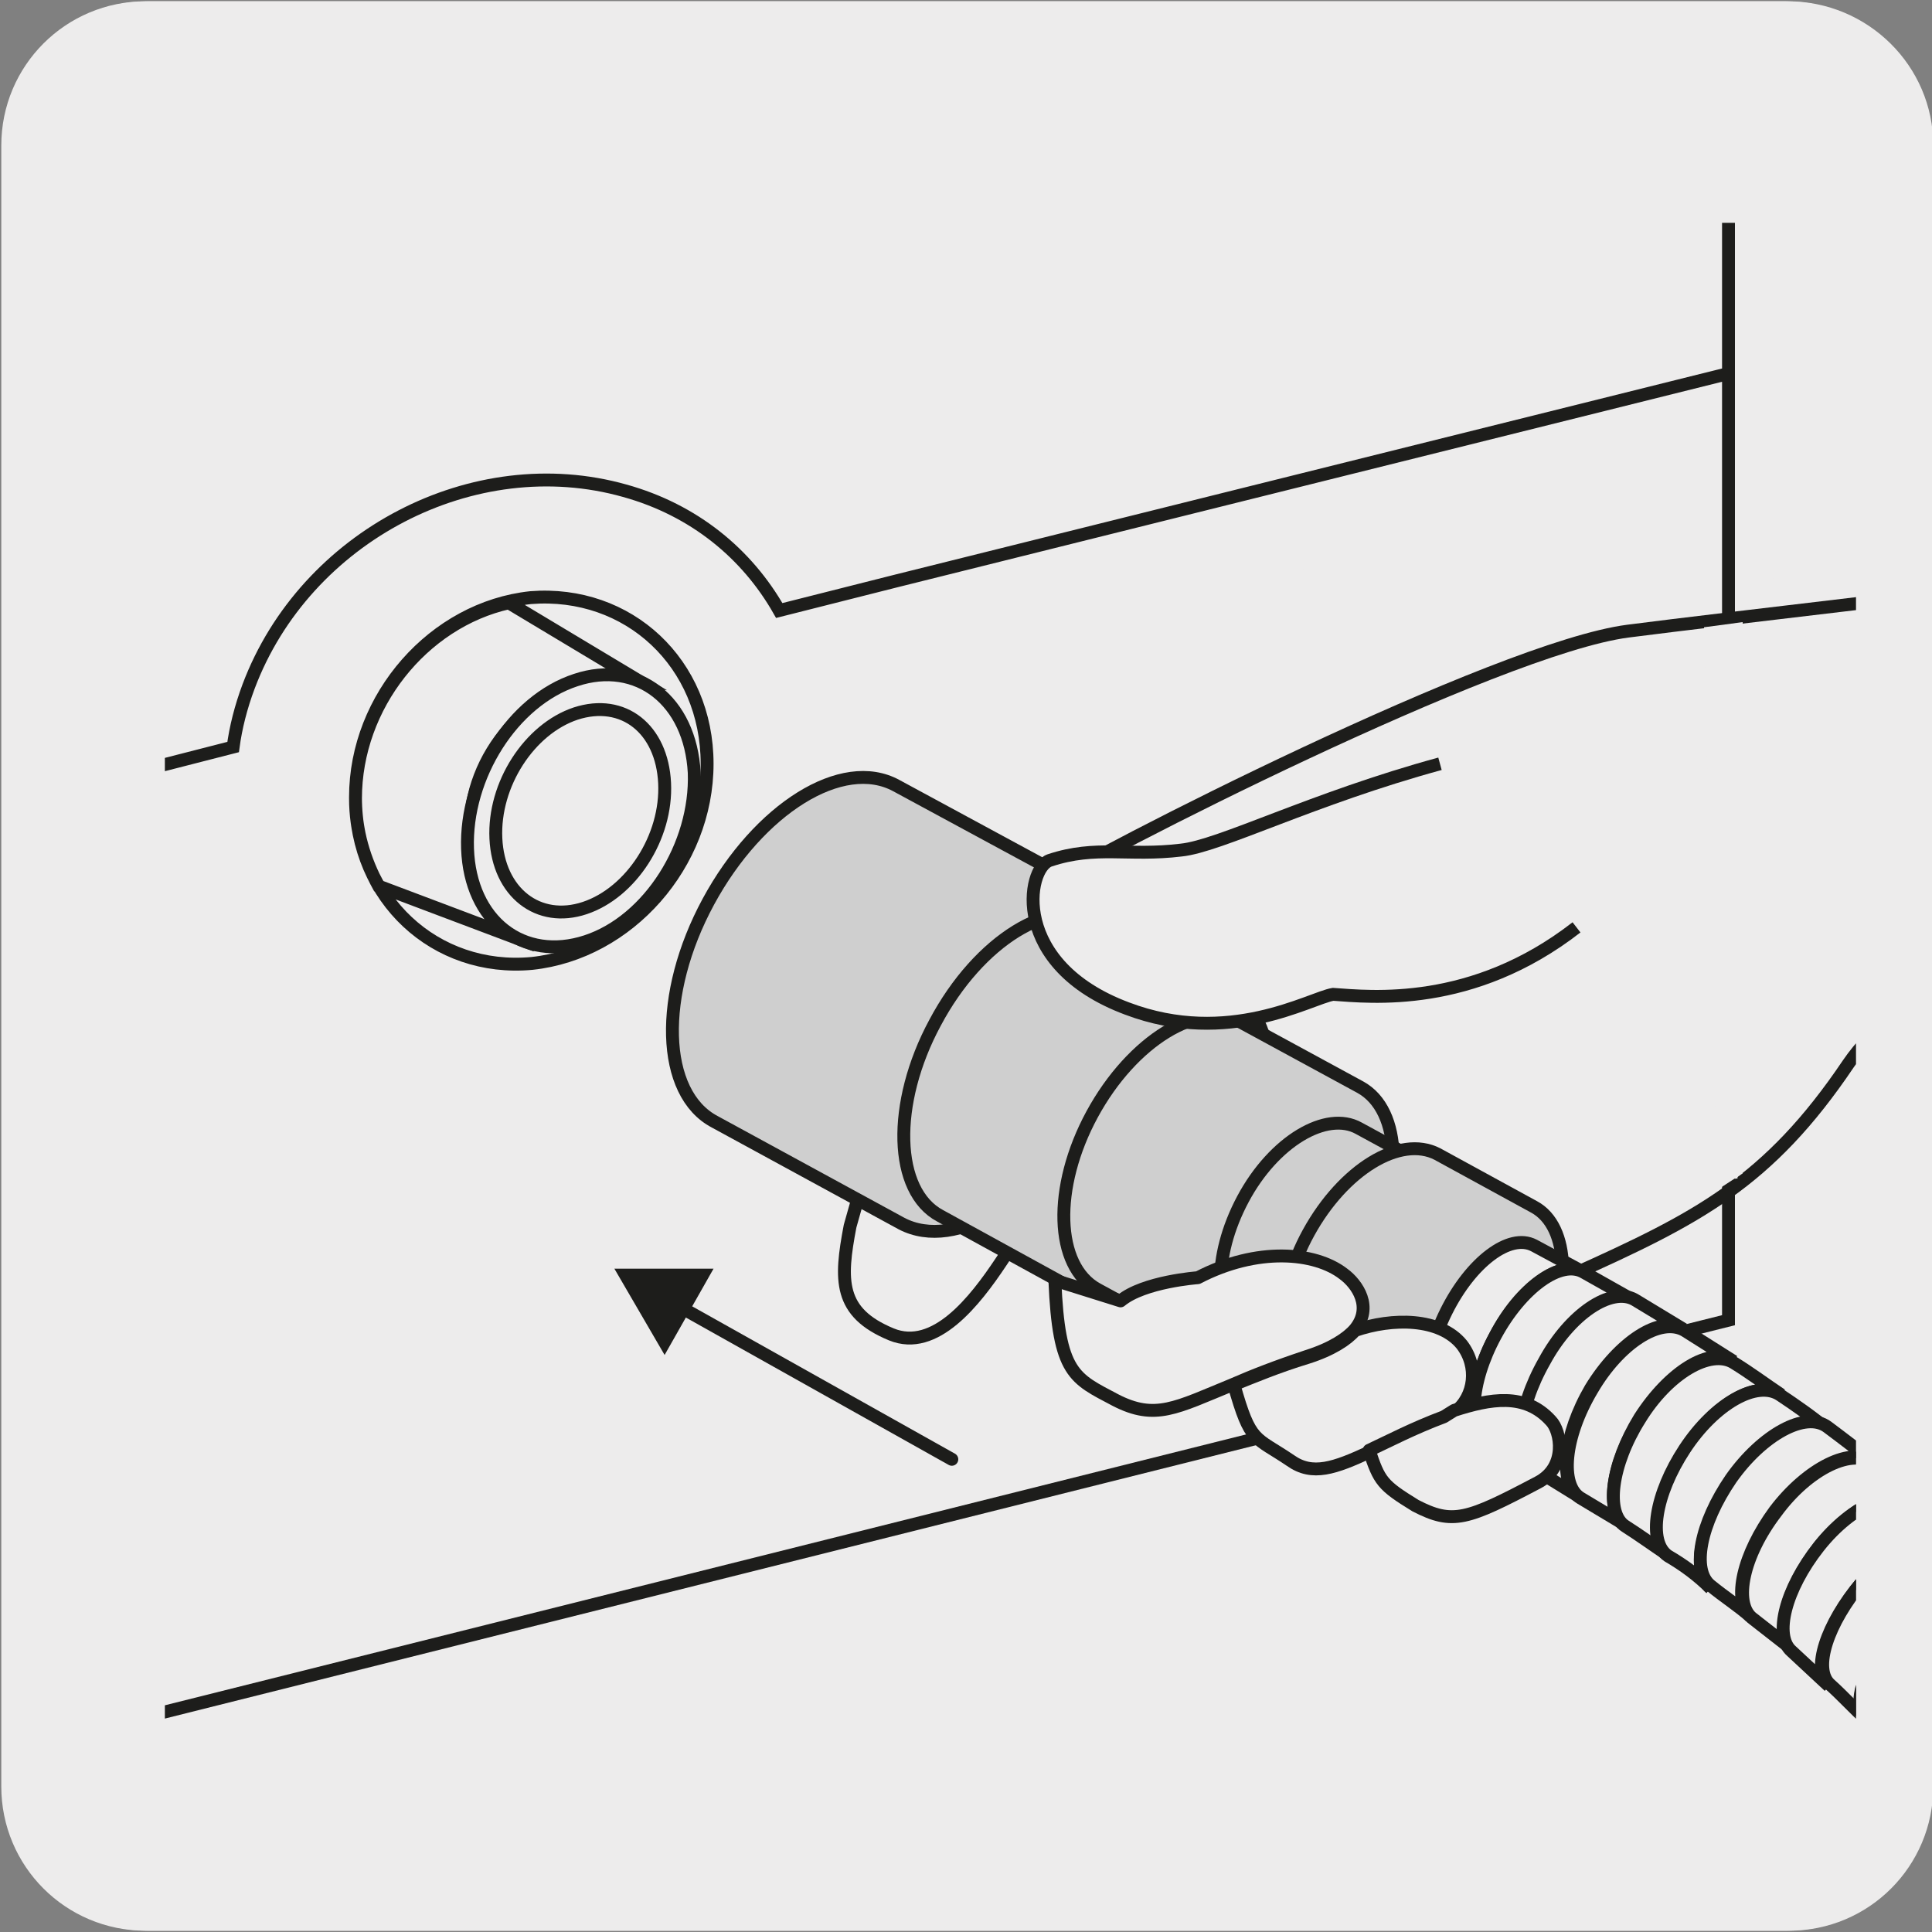 <?xml version="1.0" encoding="utf-8"?>
<!-- Generator: Adobe Illustrator 27.7.0, SVG Export Plug-In . SVG Version: 6.00 Build 0)  -->
<svg version="1.1" id="Capa_1" xmlns="http://www.w3.org/2000/svg" xmlns:xlink="http://www.w3.org/1999/xlink" x="0px" y="0px"
	 viewBox="0 0 150 150" style="enable-background:new 0 0 150 150;" xml:space="preserve">
<rect x="0" y="0" width="150" height="150" fill="#808080" stroke="none"/>
<style type="text/css">
	.st0{fill:#EDECEC;}
	.st1{clip-path:url(#SVGID_00000078727575873204263790000009114032752415062674_);}
	.st2{clip-path:url(#SVGID_00000065051402621804798990000010197544357867778973_);fill:none;stroke:#1D1D1B;stroke-miterlimit:10;}
	.st3{clip-path:url(#SVGID_00000013166696101170378950000018219319278533020821_);fill:#EDECEC;}
	.st4{clip-path:url(#SVGID_00000013166696101170378950000018219319278533020821_);fill:none;stroke:#1D1D1B;stroke-miterlimit:10;}
	
		.st5{clip-path:url(#SVGID_00000013166696101170378950000018219319278533020821_);fill:none;stroke:#1D1D1B;stroke-linecap:round;stroke-linejoin:round;}
	.st6{clip-path:url(#SVGID_00000013166696101170378950000018219319278533020821_);fill:#1D1D1B;}
	.st7{clip-path:url(#SVGID_00000126304566684824691430000012335884630599823794_);fill:#EDECEC;}
	
		.st8{clip-path:url(#SVGID_00000126304566684824691430000012335884630599823794_);fill:none;stroke:#1D1D1B;stroke-linecap:round;stroke-linejoin:round;stroke-miterlimit:10;}
	.st9{clip-path:url(#SVGID_00000126304566684824691430000012335884630599823794_);fill:none;}
	.st10{clip-path:url(#SVGID_00000126304566684824691430000012335884630599823794_);fill:none;stroke:#1D1D1B;stroke-miterlimit:10;}
	.st11{clip-path:url(#SVGID_00000176006319626760645630000013895394265849861016_);fill:#CFCFCF;}
	
		.st12{clip-path:url(#SVGID_00000176006319626760645630000013895394265849861016_);fill:none;stroke:#1D1D1B;stroke-linecap:round;stroke-linejoin:round;stroke-miterlimit:10;}
	.st13{clip-path:url(#SVGID_00000176006319626760645630000013895394265849861016_);fill:#EDECEC;}
	.st14{clip-path:url(#SVGID_00000176006319626760645630000013895394265849861016_);fill:none;stroke:#1D1D1B;stroke-miterlimit:10;}
	.st15{clip-path:url(#SVGID_00000021105515197307822720000008662647601650130879_);fill:#EDECEC;}
	.st16{clip-path:url(#SVGID_00000021105515197307822720000008662647601650130879_);fill:none;stroke:#1D1D1B;stroke-miterlimit:10;}
	.st17{clip-path:url(#SVGID_00000021105515197307822720000008662647601650130879_);fill:#FFFFFF;}
	.st18{clip-path:url(#SVGID_00000134249340687393109920000012910411692298286512_);fill:#EDECEC;}
	.st19{clip-path:url(#SVGID_00000134249340687393109920000012910411692298286512_);fill:none;stroke:#1D1D1B;stroke-miterlimit:10;}
	
		.st20{clip-path:url(#SVGID_00000134249340687393109920000012910411692298286512_);fill:none;stroke:#1D1D1B;stroke-linecap:round;stroke-linejoin:round;stroke-miterlimit:10;}
	.st21{clip-path:url(#SVGID_00000134249340687393109920000012910411692298286512_);fill:#006DB0;}
	.st22{clip-path:url(#SVGID_00000134249340687393109920000012910411692298286512_);fill:#EBF4EC;}
	.st23{clip-path:url(#SVGID_00000134249340687393109920000012910411692298286512_);fill:none;stroke:#575756;stroke-miterlimit:10;}
	.st24{clip-path:url(#SVGID_00000134249340687393109920000012910411692298286512_);fill:none;stroke:#B1B1B1;stroke-miterlimit:10;}
	.st25{clip-path:url(#SVGID_00000134249340687393109920000012910411692298286512_);fill:none;stroke:#006DB0;stroke-miterlimit:10;}
</style>
<g>
	<path class="st0" d="M11.5,0.1h127.3c6.2,0,11.3,5,11.3,11.2v0v127.4c0,6.2-5,11.2-11.2,11.2H11.5c-6.2,0-11.2-5-11.2-11.2V11.3
		C0.3,5.1,5.3,0.1,11.5,0.1L11.5,0.1z"/>
	<path class="st0" d="M11.3,0.1h127.3c6.2,0,11.3,5,11.3,11.2v0v127.4c0,6.2-5,11.2-11.2,11.2H11.3c-6.2,0-11.2-5-11.2-11.2V11.3
		C0.1,5.1,5.1,0.1,11.3,0.1z"/>
	<path class="st0" d="M75.4,36L42.1,69.3L55,82.2l33.3-33.3c3.6-3.6,3.6-9.3,0-12.9C84.8,32.4,79,32.4,75.4,36z M65.1,98
		c-3.6,3.6-3.6,9.3,0,12.9c3.6,3.6,9.3,3.6,12.9,0l35.1-35.1l-12.9-12.9L65.1,98z M91.1,46.1L44.6,92.6c0.9,3,2.5,5.8,4.8,8.1
		c3.6,3.6,9.3,3.6,12.9,0l46.5-46.5c-0.9-3-2.5-5.7-4.8-8.1C100.4,42.5,94.7,42.5,91.1,46.1z M22.5,85.9l1.2-1.2
		c1.5-1.5,4.8-1,4.8-1l6.1-6.1c0,0-0.5-3.4,1-4.8c1.5-1.5,4.9-4.9,4.9-4.9l15.9,15.9c0,0-3.4,3.4-4.9,4.9c-1.5,1.5-4.8,1-4.8,1
		l-6.1,6.1c0,0,0.5,3.4-1,4.8l-1.3,1.2 M7.6,97.3l13.2-13.2l19.4,19.4l-13.2,13.2L7.6,97.3z M102.9,57.1l-5.5,5.5
		c-2.2,2.2-0.4,7.6,4,11.9c4.4,4.4,9.7,6.2,11.9,4l5.5-5.5c2.2-2.2,0.4-7.5-4-11.9C110.5,56.7,105.1,54.9,102.9,57.1z M109.3,54.6
		l-2.8,2.8c-1.7,1.7-0.3,5.7,3,9.1c3.3,3.3,7.4,4.7,9.1,3l2.8-2.8 M123.1,34.1l-5.6,5.6l-11,11l6.9,12.5l12.5,6.9l11-11l5.6-5.6
		L135.5,41L123.1,34.1z"/>
</g>
<g>
	<defs>
		<rect id="SVGID_1_" x="-3.4" y="2.4" width="156.8" height="145.1"/>
	</defs>
	<clipPath id="SVGID_00000089535970627071286530000015742050731667121812_">
		<use xlink:href="#SVGID_1_"  style="overflow:visible;"/>
	</clipPath>
	<g style="clip-path:url(#SVGID_00000089535970627071286530000015742050731667121812_);">
		<defs>
			<rect id="SVGID_00000057858868083930657650000016776015937316840366_" x="12.8" y="17.3" width="131.3" height="125"/>
		</defs>
		<clipPath id="SVGID_00000163756481181838159410000018009464703217955459_">
			<use xlink:href="#SVGID_00000057858868083930657650000016776015937316840366_"  style="overflow:visible;"/>
		</clipPath>
		
			<path style="clip-path:url(#SVGID_00000163756481181838159410000018009464703217955459_);fill:none;stroke:#1D1D1B;stroke-miterlimit:10;" d="
			M54.9,59.3c0,7.8-6.1,14.7-13.6,15.5c-7.5,0.7-13.7-5-13.7-12.9c0-7.8,6.1-14.7,13.6-15.5C48.8,45.8,54.9,51.5,54.9,59.3z
			 M49.5,52.8c-0.8-0.1-1.7-0.2-2.6-0.1c-5.8,0.6-10.5,5.9-10.4,11.9c0,4,2.1,7.2,5.1,8.8l-12.2-4.6c-1.1-2-1.8-4.3-1.8-6.8
			c0-7.2,5.2-13.7,11.9-15.2L49.5,52.8z M134.2,29L69.6,45.1l-9.1,2.3c-2.5-4.4-6.6-7.8-12-9.3c-11.7-3.3-24.8,3.5-29.2,15.2
			c-0.6,1.6-1,3.2-1.2,4.7l-7.8,2l-64.1,16.1 M134.2-3.9v106.4l-188,47.1"/>
	</g>
	<g style="clip-path:url(#SVGID_00000089535970627071286530000015742050731667121812_);">
		<defs>
			<rect id="SVGID_00000167376221039799408280000008174156644305038514_" x="-1132.2" y="-807.1" width="2447.5" height="3130.5"/>
		</defs>
		<clipPath id="SVGID_00000090983877305137579820000008236332468270058649_">
			<use xlink:href="#SVGID_00000167376221039799408280000008174156644305038514_"  style="overflow:visible;"/>
		</clipPath>
		<path style="clip-path:url(#SVGID_00000090983877305137579820000008236332468270058649_);fill:#EDECEC;" d="M53.9,60
			c0.2,5.6-3.5,11.5-8.4,13.1c-4.9,1.6-9-1.6-9.2-7.2c-0.2-5.6,3.5-11.5,8.4-13.1C49.5,51.2,53.6,54.4,53.9,60"/>
		
			<path style="clip-path:url(#SVGID_00000090983877305137579820000008236332468270058649_);fill:none;stroke:#1D1D1B;stroke-miterlimit:10;" d="
			M53.9,60c0.2,5.6-3.5,11.5-8.4,13.1c-4.9,1.6-9-1.6-9.2-7.2c-0.2-5.6,3.5-11.5,8.4-13.1C49.5,51.2,53.6,54.4,53.9,60z"/>
		
			<path style="clip-path:url(#SVGID_00000090983877305137579820000008236332468270058649_);fill:none;stroke:#1D1D1B;stroke-miterlimit:10;" d="
			M51.6,60.8c0.2,4.2-2.6,8.5-6.2,9.7c-3.6,1.2-6.7-1.2-6.9-5.4c-0.2-4.2,2.6-8.5,6.2-9.7C48.4,54.2,51.4,56.6,51.6,60.8z"/>
		
			<line style="clip-path:url(#SVGID_00000090983877305137579820000008236332468270058649_);fill:none;stroke:#1D1D1B;stroke-linecap:round;stroke-linejoin:round;" x1="52.5" y1="101.3" x2="73.9" y2="113.3"/>
		<polygon style="clip-path:url(#SVGID_00000090983877305137579820000008236332468270058649_);fill:#1D1D1B;" points="51.6,105.2 
			47.7,98.5 55.4,98.5 		"/>
	</g>
	<g style="clip-path:url(#SVGID_00000089535970627071286530000015742050731667121812_);">
		<defs>
			<rect id="SVGID_00000072273154629894920320000012256940803389564824_" x="12.8" y="17.3" width="131.3" height="125"/>
		</defs>
		<clipPath id="SVGID_00000148636319156287920690000013437566635591805352_">
			<use xlink:href="#SVGID_00000072273154629894920320000012256940803389564824_"  style="overflow:visible;"/>
		</clipPath>
		<path style="clip-path:url(#SVGID_00000148636319156287920690000013437566635591805352_);fill:#EDECEC;" d="M77.7,98
			c-2,3-5.1,7-8.5,5.6c-4.1-1.7-4-4.2-3.2-8.4l1.1-3.9l11.2,5.8L77.7,98z"/>
		
			<path style="clip-path:url(#SVGID_00000148636319156287920690000013437566635591805352_);fill:none;stroke:#1D1D1B;stroke-linecap:round;stroke-linejoin:round;stroke-miterlimit:10;" d="
			M77.7,98c-2,3-5.1,7-8.5,5.6c-4.1-1.7-4-4.2-3.2-8.4l1.1-3.9l11.2,5.8L77.7,98z"/>
		<path style="clip-path:url(#SVGID_00000148636319156287920690000013437566635591805352_);fill:none;" d="M168.4,43.9
			c-7.2,1-35.1,4.2-42,5.1c-10.1,1.3-41.3,17.2-45.9,20.2l6.1,4c1,0.7,1.6,2,1.5,3.9L122,99c9.8-4.4,15.3-7.2,21.5-16.4
			c7.7-11.3,33.1-12.2,33.1-12.2"/>
		
			<path style="clip-path:url(#SVGID_00000148636319156287920690000013437566635591805352_);fill:none;stroke:#1D1D1B;stroke-miterlimit:10;" d="
			M168.4,43.9c-7.2,1-35.1,4.2-42,5.1c-10.1,1.3-41.3,17.2-45.9,20.2l6.1,4c1,0.7,1.6,2,1.5,3.9L122,99c9.8-4.4,15.3-7.2,21.5-16.4
			c7.7-11.3,33.1-12.2,33.1-12.2"/>
	</g>
	<g style="clip-path:url(#SVGID_00000089535970627071286530000015742050731667121812_);">
		<defs>
			<rect id="SVGID_00000159441879005932866460000011875868237430792586_" x="-1132.2" y="-807.1" width="2447.5" height="3130.5"/>
		</defs>
		<clipPath id="SVGID_00000146472923838212557990000003973145214299307966_">
			<use xlink:href="#SVGID_00000159441879005932866460000011875868237430792586_"  style="overflow:visible;"/>
		</clipPath>
		<path style="clip-path:url(#SVGID_00000146472923838212557990000003973145214299307966_);fill:#CFCFCF;" d="M84.2,68.9L84.2,68.9
			L69.6,61c-4.2-2.3-10.7,1.8-14.6,9c-3.9,7.2-3.7,14.9,0.5,17.1L70,95c4.2,2.2,10.7-1.8,14.6-9C88.5,78.8,88.3,71.1,84.2,68.9"/>
		
			<path style="clip-path:url(#SVGID_00000146472923838212557990000003973145214299307966_);fill:none;stroke:#1D1D1B;stroke-linecap:round;stroke-linejoin:round;stroke-miterlimit:10;" d="
			M84.2,68.9L84.2,68.9L69.6,61c-4.2-2.3-10.7,1.8-14.6,9c-3.9,7.2-3.7,14.9,0.5,17.1L70,95c4.2,2.2,10.7-1.8,14.6-9
			C88.5,78.8,88.3,71.1,84.2,68.9z"/>
		<path style="clip-path:url(#SVGID_00000146472923838212557990000003973145214299307966_);fill:#CFCFCF;" d="M95.6,77.1L95.6,77.1
			l-10.2-5.6c-3.7-2-9.4,1.5-12.8,7.9c-3.4,6.3-3.2,13.1,0.4,15l10.2,5.6c3.6,2,9.4-1.5,12.8-7.9C99.5,85.8,99.3,79.1,95.6,77.1"/>
		
			<path style="clip-path:url(#SVGID_00000146472923838212557990000003973145214299307966_);fill:none;stroke:#1D1D1B;stroke-linecap:round;stroke-linejoin:round;stroke-miterlimit:10;" d="
			M95.6,77.1L95.6,77.1l-10.2-5.6c-3.7-2-9.4,1.5-12.8,7.9c-3.4,6.3-3.2,13.1,0.4,15l10.2,5.6c3.6,2,9.4-1.5,12.8-7.9
			C99.5,85.8,99.3,79.1,95.6,77.1z"/>
		<path style="clip-path:url(#SVGID_00000146472923838212557990000003973145214299307966_);fill:#CFCFCF;" d="M105.6,84.4
			L105.6,84.4l-9.2-5c-3.3-1.8-8.5,1.4-11.6,7.1c-3.1,5.7-2.9,11.8,0.4,13.6l9.2,5c3.3,1.8,8.5-1.4,11.6-7.1
			C109,92.2,108.9,86.2,105.6,84.4"/>
		
			<path style="clip-path:url(#SVGID_00000146472923838212557990000003973145214299307966_);fill:none;stroke:#1D1D1B;stroke-linecap:round;stroke-linejoin:round;stroke-miterlimit:10;" d="
			M105.6,84.4L105.6,84.4l-9.2-5c-3.3-1.8-8.5,1.4-11.6,7.1c-3.1,5.7-2.9,11.8,0.4,13.6l9.2,5c3.3,1.8,8.5-1.4,11.6-7.1
			C109,92.2,108.9,86.2,105.6,84.4z"/>
		<path style="clip-path:url(#SVGID_00000146472923838212557990000003973145214299307966_);fill:#CFCFCF;" d="M96.8,103.7
			c-2.6-1.4-2.7-6.1-0.3-10.6c2.4-4.5,6.5-6.9,9-5.5l6.8,3.7c-2.6-1.4-6.6,1.1-9,5.5c-2.4,4.5-2.3,9.2,0.3,10.6L96.8,103.7z"/>
		
			<path style="clip-path:url(#SVGID_00000146472923838212557990000003973145214299307966_);fill:none;stroke:#1D1D1B;stroke-linecap:round;stroke-linejoin:round;stroke-miterlimit:10;" d="
			M96.8,103.7c-2.6-1.4-2.7-6.1-0.3-10.6c2.4-4.5,6.5-6.9,9-5.5l6.8,3.7c-2.6-1.4-6.6,1.1-9,5.5c-2.4,4.5-2.3,9.2,0.3,10.6
			L96.8,103.7z"/>
		<path style="clip-path:url(#SVGID_00000146472923838212557990000003973145214299307966_);fill:#CFCFCF;" d="M103.6,107.4
			c2.6,1.4,6.6-1.1,9-5.5c2.4-4.5,2.3-9.2-0.3-10.6c-2.6-1.4-6.6,1.1-9,5.5C100.9,101.3,101,106,103.6,107.4"/>
		
			<path style="clip-path:url(#SVGID_00000146472923838212557990000003973145214299307966_);fill:none;stroke:#1D1D1B;stroke-linecap:round;stroke-linejoin:round;stroke-miterlimit:10;" d="
			M103.6,107.4c2.6,1.4,6.6-1.1,9-5.5c2.4-4.5,2.3-9.2-0.3-10.6c-2.6-1.4-6.6,1.1-9,5.5C100.9,101.3,101,106,103.6,107.4z"/>
		<path style="clip-path:url(#SVGID_00000146472923838212557990000003973145214299307966_);fill:#CFCFCF;" d="M119.1,93.7
			L119.1,93.7l-7.5-4.1c-2.9-1.5-7.3,1.2-10,6.1c-2.7,4.9-2.5,10.2,0.3,11.7l7.5,4.1c2.8,1.5,7.3-1.2,10-6.1
			C122.1,100.5,121.9,95.2,119.1,93.7"/>
		
			<path style="clip-path:url(#SVGID_00000146472923838212557990000003973145214299307966_);fill:none;stroke:#1D1D1B;stroke-linecap:round;stroke-linejoin:round;stroke-miterlimit:10;" d="
			M119.1,93.7L119.1,93.7l-7.5-4.1c-2.9-1.5-7.3,1.2-10,6.1c-2.7,4.9-2.5,10.2,0.3,11.7l7.5,4.1c2.8,1.5,7.3-1.2,10-6.1
			C122.1,100.5,121.9,95.2,119.1,93.7z"/>
		<path style="clip-path:url(#SVGID_00000146472923838212557990000003973145214299307966_);fill:#EDECEC;" d="M112,110.2
			c-1.7-0.9-1.6-4.6,0.3-8.4c1.9-3.8,4.9-6.1,6.8-5.1l3.9,2.1c-1.8-1.1-5,1.2-6.9,4.9c-2,3.7-2.1,7.4-0.5,8.4L112,110.2z"/>
		
			<path style="clip-path:url(#SVGID_00000146472923838212557990000003973145214299307966_);fill:none;stroke:#1D1D1B;stroke-miterlimit:10;" d="
			M112,110.2c-1.7-0.9-1.6-4.6,0.3-8.4c1.9-3.8,4.9-6.1,6.8-5.1l3.9,2.1c-1.8-1.1-5,1.2-6.9,4.9c-2,3.7-2.1,7.4-0.5,8.4L112,110.2z"
			/>
		<path style="clip-path:url(#SVGID_00000146472923838212557990000003973145214299307966_);fill:#EDECEC;" d="M115.6,112.1
			c-1.7-1-1.5-4.7,0.5-8.4c2-3.7,5.1-6,6.9-4.9l3.9,2.2c-1.8-1.1-5,1.1-7,4.8c-2,3.7-2.3,7.4-0.7,8.4L115.6,112.1z"/>
		
			<path style="clip-path:url(#SVGID_00000146472923838212557990000003973145214299307966_);fill:none;stroke:#1D1D1B;stroke-miterlimit:10;" d="
			M115.6,112.1c-1.7-1-1.5-4.7,0.5-8.4c2-3.7,5.1-6,6.9-4.9l3.9,2.2c-1.8-1.1-5,1.1-7,4.8c-2,3.7-2.3,7.4-0.7,8.4L115.6,112.1z"/>
		<path style="clip-path:url(#SVGID_00000146472923838212557990000003973145214299307966_);fill:#EDECEC;" d="M119.2,114.1
			c-1.7-1-1.4-4.7,0.7-8.4c2-3.7,5.2-5.8,7-4.8l3.8,2.3c-1.8-1.1-5,1-7.2,4.6c-2.1,3.6-2.5,7.4-0.9,8.4L119.2,114.1z"/>
		
			<path style="clip-path:url(#SVGID_00000146472923838212557990000003973145214299307966_);fill:none;stroke:#1D1D1B;stroke-miterlimit:10;" d="
			M119.2,114.1c-1.7-1-1.4-4.7,0.7-8.4c2-3.7,5.2-5.8,7-4.8l3.8,2.3c-1.8-1.1-5,1-7.2,4.6c-2.1,3.6-2.5,7.4-0.9,8.4L119.2,114.1z"/>
		<path style="clip-path:url(#SVGID_00000146472923838212557990000003973145214299307966_);fill:#EDECEC;" d="M122.7,116.3
			c-1.6-1-1.3-4.7,0.9-8.4c2.1-3.6,5.3-5.7,7.2-4.6l3.8,2.4c-1.8-1.2-5,0.8-7.3,4.4c-2.2,3.6-2.7,7.3-1.1,8.3L122.7,116.3z"/>
		
			<path style="clip-path:url(#SVGID_00000146472923838212557990000003973145214299307966_);fill:none;stroke:#1D1D1B;stroke-miterlimit:10;" d="
			M122.7,116.3c-1.6-1-1.3-4.7,0.9-8.4c2.1-3.6,5.3-5.7,7.2-4.6l3.8,2.4c-1.8-1.2-5,0.8-7.3,4.4c-2.2,3.6-2.7,7.3-1.1,8.3
			L122.7,116.3z"/>
		<path style="clip-path:url(#SVGID_00000146472923838212557990000003973145214299307966_);fill:#EDECEC;" d="M126.2,118.5
			c-1.6-1-1.1-4.8,1.1-8.3c2.2-3.6,5.5-5.5,7.3-4.4c1.3,0.8,2.5,1.7,3.7,2.5c-1.8-1.2-5.1,0.6-7.4,4.2c-2.3,3.5-2.9,7.2-1.3,8.3
			C128.4,120,127.3,119.2,126.2,118.5"/>
		
			<path style="clip-path:url(#SVGID_00000146472923838212557990000003973145214299307966_);fill:none;stroke:#1D1D1B;stroke-miterlimit:10;" d="
			M126.2,118.5c-1.6-1-1.1-4.8,1.1-8.3c2.2-3.6,5.5-5.5,7.3-4.4c1.3,0.8,2.5,1.7,3.7,2.5c-1.8-1.2-5.1,0.6-7.4,4.2
			c-2.3,3.5-2.9,7.2-1.3,8.3C128.4,120,127.3,119.2,126.2,118.5z"/>
	</g>
	<g style="clip-path:url(#SVGID_00000089535970627071286530000015742050731667121812_);">
		<defs>
			<rect id="SVGID_00000067915801770133927550000008116758691362381445_" x="12.8" y="17.3" width="131.3" height="125"/>
		</defs>
		<clipPath id="SVGID_00000068639034153036376930000009890697864013255332_">
			<use xlink:href="#SVGID_00000067915801770133927550000008116758691362381445_"  style="overflow:visible;"/>
		</clipPath>
		<path style="clip-path:url(#SVGID_00000068639034153036376930000009890697864013255332_);fill:#EDECEC;" d="M129.5,120.8
			c-1.6-1.1-1-4.8,1.3-8.3c2.3-3.5,5.6-5.4,7.4-4.2c1.2,0.8,2.5,1.7,3.7,2.7c-1.7-1.3-5.1,0.5-7.5,4c-2.4,3.5-3.1,7.1-1.6,8.3
			C131.8,122.3,130.7,121.5,129.5,120.8"/>
		
			<path style="clip-path:url(#SVGID_00000068639034153036376930000009890697864013255332_);fill:none;stroke:#1D1D1B;stroke-miterlimit:10;" d="
			M129.5,120.8c-1.6-1.1-1-4.8,1.3-8.3c2.3-3.5,5.6-5.4,7.4-4.2c1.2,0.8,2.5,1.7,3.7,2.7c-1.7-1.3-5.1,0.5-7.5,4
			c-2.4,3.5-3.1,7.1-1.6,8.3C131.8,122.3,130.7,121.5,129.5,120.8z"/>
		<path style="clip-path:url(#SVGID_00000068639034153036376930000009890697864013255332_);fill:#EDECEC;" d="M132.8,123.1
			c-1.5-1.2-0.8-4.8,1.6-8.3c2.4-3.4,5.8-5.3,7.5-4c1.2,0.9,2.4,1.8,3.6,2.8c-1.7-1.4-5.2,0.4-7.7,3.7c-2.5,3.4-3.3,7-1.9,8.2
			C135,124.7,133.9,124,132.8,123.1"/>
		
			<path style="clip-path:url(#SVGID_00000068639034153036376930000009890697864013255332_);fill:none;stroke:#1D1D1B;stroke-miterlimit:10;" d="
			M132.8,123.1c-1.5-1.2-0.8-4.8,1.6-8.3c2.4-3.4,5.8-5.3,7.5-4c1.2,0.9,2.4,1.8,3.6,2.8c-1.7-1.4-5.2,0.4-7.7,3.7
			c-2.5,3.4-3.3,7-1.9,8.2C135,124.7,133.9,124,132.8,123.1z"/>
		<path style="clip-path:url(#SVGID_00000068639034153036376930000009890697864013255332_);fill:#EDECEC;" d="M136,125.6
			c-1.4-1.2-0.7-4.8,1.9-8.2c2.5-3.4,6-5.1,7.7-3.7l3.5,2.9c-1.7-1.4-5.2,0.2-7.8,3.4c-2.6,3.3-3.6,6.9-2.1,8.1L136,125.6z"/>
		
			<path style="clip-path:url(#SVGID_00000068639034153036376930000009890697864013255332_);fill:none;stroke:#1D1D1B;stroke-miterlimit:10;" d="
			M136,125.6c-1.4-1.2-0.7-4.8,1.9-8.2c2.5-3.4,6-5.1,7.7-3.7l3.5,2.9c-1.7-1.4-5.2,0.2-7.8,3.4c-2.6,3.3-3.6,6.9-2.1,8.1L136,125.6
			z"/>
		<path style="clip-path:url(#SVGID_00000068639034153036376930000009890697864013255332_);fill:#EDECEC;" d="M139.1,128.2
			c-1.4-1.2-0.5-4.8,2.1-8.1c2.6-3.3,6.1-4.8,7.8-3.4l3.4,3.1c-1.6-1.5-5.2-0.1-7.9,3.1c-2.7,3.2-3.9,6.8-2.5,8L139.1,128.2z"/>
		
			<path style="clip-path:url(#SVGID_00000068639034153036376930000009890697864013255332_);fill:none;stroke:#1D1D1B;stroke-miterlimit:10;" d="
			M139.1,128.2c-1.4-1.2-0.5-4.8,2.1-8.1c2.6-3.3,6.1-4.8,7.8-3.4l3.4,3.1c-1.6-1.5-5.2-0.1-7.9,3.1c-2.7,3.2-3.9,6.8-2.5,8
			L139.1,128.2z"/>
		<path style="clip-path:url(#SVGID_00000068639034153036376930000009890697864013255332_);fill:#EDECEC;" d="M142.1,130.8
			c-1.4-1.2-0.2-4.8,2.5-8c2.7-3.2,6.3-4.6,7.9-3.1c1.2,1,2.2,2.1,3.3,3.2c-1.5-1.6-5.2-0.3-8,2.7c-2.9,3.1-4.1,6.6-2.9,7.9
			C144,132.7,143.1,131.7,142.1,130.8"/>
		
			<path style="clip-path:url(#SVGID_00000068639034153036376930000009890697864013255332_);fill:none;stroke:#1D1D1B;stroke-miterlimit:10;" d="
			M142.1,130.8c-1.4-1.2-0.2-4.8,2.5-8c2.7-3.2,6.3-4.6,7.9-3.1c1.2,1,2.2,2.1,3.3,3.2c-1.5-1.6-5.2-0.3-8,2.7
			c-2.9,3.1-4.1,6.6-2.9,7.9C144,132.7,143.1,131.7,142.1,130.8z"/>
		<path style="clip-path:url(#SVGID_00000068639034153036376930000009890697864013255332_);fill:#FFFFFF;" d="M144.9,133.6
			c-1.3-1.3,0-4.8,2.9-7.9c2.9-3.1,6.5-4.4,8-2.7c1.1,1.1,2.2,2.2,3.2,3.4c-1.4-1.7-5.2-0.5-8.2,2.4c-3,3-4.3,6.3-3.2,7.7
			C146.8,135.5,145.8,134.5,144.9,133.6"/>
		
			<path style="clip-path:url(#SVGID_00000068639034153036376930000009890697864013255332_);fill:none;stroke:#1D1D1B;stroke-miterlimit:10;" d="
			M144.9,133.6c-1.3-1.3,0-4.8,2.9-7.9c2.9-3.1,6.5-4.4,8-2.7c1.1,1.1,2.2,2.2,3.2,3.4c-1.4-1.7-5.2-0.5-8.2,2.4
			c-3,3-4.3,6.3-3.2,7.7C146.8,135.5,145.8,134.5,144.9,133.6z"/>
		
			<path style="clip-path:url(#SVGID_00000068639034153036376930000009890697864013255332_);fill:none;stroke:#1D1D1B;stroke-miterlimit:10;" d="
			M147.6,136.5c-1.1-1.4,0.2-4.8,3.2-7.7c3-2.9,6.8-4.1,8.2-2.4l3,3.6c-1.4-1.7-5.2-0.8-8.3,1.9c-3.2,2.8-4.7,6.1-3.6,7.5
			L147.6,136.5z"/>
	</g>
	<g style="clip-path:url(#SVGID_00000089535970627071286530000015742050731667121812_);">
		<defs>
			<rect id="SVGID_00000108275345461067518560000007177200583490920363_" x="-1132.2" y="-807.1" width="2447.5" height="3130.5"/>
		</defs>
		<clipPath id="SVGID_00000023245770454528421600000017195128890240087693_">
			<use xlink:href="#SVGID_00000108275345461067518560000007177200583490920363_"  style="overflow:visible;"/>
		</clipPath>
		<path style="clip-path:url(#SVGID_00000023245770454528421600000017195128890240087693_);fill:#EDECEC;" d="M111.8,59.3
			c-9.9,2.7-17.1,6.4-20.1,6.7c-4.1,0.5-6.6-0.4-10.2,0.8c-1.8,0.6-3.1,8.1,6,11.5c7.9,3,14.2-0.8,16-1.1c2.9,0.2,10.8,1.1,18.9-5.2
			"/>
		
			<path style="clip-path:url(#SVGID_00000023245770454528421600000017195128890240087693_);fill:none;stroke:#1D1D1B;stroke-miterlimit:10;" d="
			M111.8,59.3c-9.9,2.7-17.1,6.4-20.1,6.7c-4.1,0.5-6.6-0.4-10.2,0.8c-1.8,0.6-3.1,8.1,6,11.5c7.9,3,14.2-0.8,16-1.1
			c2.9,0.2,10.8,1.1,18.9-5.2"/>
		<path style="clip-path:url(#SVGID_00000023245770454528421600000017195128890240087693_);fill:#EDECEC;" d="M87,101
			c1.8-1.5,6-1.8,6-1.8c4.6-2.4,9.1-2,11.3-0.3c1.1,0.8,2.3,2.6,0.9,4.3c-0.6,0.7-1.8,1.5-3.7,2.1c-2.4,0.8-4.2,1.5-5.8,2.2
			c-4.4,1.8-6,2.8-9.1,1.2c-3.2-1.7-4.4-2-4.7-9.3L87,101z"/>
		
			<path style="clip-path:url(#SVGID_00000023245770454528421600000017195128890240087693_);fill:none;stroke:#1D1D1B;stroke-linecap:round;stroke-linejoin:round;stroke-miterlimit:10;" d="
			M87,101c1.8-1.5,6-1.8,6-1.8c4.6-2.4,9.1-2,11.3-0.3c1.1,0.8,2.3,2.6,0.9,4.3c-0.6,0.7-1.8,1.5-3.7,2.1c-2.4,0.8-4.2,1.5-5.8,2.2
			c-4.4,1.8-6,2.8-9.1,1.2c-3.2-1.7-4.4-2-4.7-9.3L87,101z"/>
		<path style="clip-path:url(#SVGID_00000023245770454528421600000017195128890240087693_);fill:#EDECEC;" d="M95.8,107.5
			c1.3,4.6,1.6,4,4.4,5.9c1.7,1.2,3.4,0.6,6.2-0.7c1.5-0.7,3.4-1.7,5.8-2.6l0.8-0.5c1.5-1.2,1.8-3.5,0.5-5.2
			c-1.7-2.1-5.4-2.1-8.3-1.1c-0.6,0.7-1.8,1.5-3.7,2.1C99.2,106.1,97.3,106.9,95.8,107.5"/>
		
			<path style="clip-path:url(#SVGID_00000023245770454528421600000017195128890240087693_);fill:none;stroke:#1D1D1B;stroke-linecap:round;stroke-linejoin:round;stroke-miterlimit:10;" d="
			M95.8,107.5c1.3,4.6,1.6,4,4.4,5.9c1.7,1.2,3.4,0.6,6.2-0.7c1.5-0.7,3.4-1.7,5.8-2.6l0.8-0.5c1.5-1.2,1.8-3.5,0.5-5.2
			c-1.7-2.1-5.4-2.1-8.3-1.1c-0.6,0.7-1.8,1.5-3.7,2.1C99.2,106.1,97.3,106.9,95.8,107.5z"/>
		<path style="clip-path:url(#SVGID_00000023245770454528421600000017195128890240087693_);fill:#EDECEC;" d="M106.3,112.6
			c1.5-0.7,3.4-1.7,5.8-2.6l0.8-0.5c2.8-0.9,5.5-1.4,7.5,0.8c0.8,0.8,1.3,3.6-1,4.8c-5.5,2.9-6.6,3.3-9.5,1.8
			C107.3,115.3,107.1,115,106.3,112.6"/>
		
			<path style="clip-path:url(#SVGID_00000023245770454528421600000017195128890240087693_);fill:none;stroke:#1D1D1B;stroke-linecap:round;stroke-linejoin:round;stroke-miterlimit:10;" d="
			M106.3,112.6c1.5-0.7,3.4-1.7,5.8-2.6l0.8-0.5c2.8-0.9,5.5-1.4,7.5,0.8c0.8,0.8,1.3,3.6-1,4.8c-5.5,2.9-6.6,3.3-9.5,1.8
			C107.3,115.3,107.1,115,106.3,112.6z"/>
	</g>
</g>
<rect x="132.9" y="49" class="st0" width="2" height="42.5"/>
<polygon class="st0" points="135.3,48.3 132.3,48.7 133.3,92.4 135.3,91.1 "/>
</svg>
